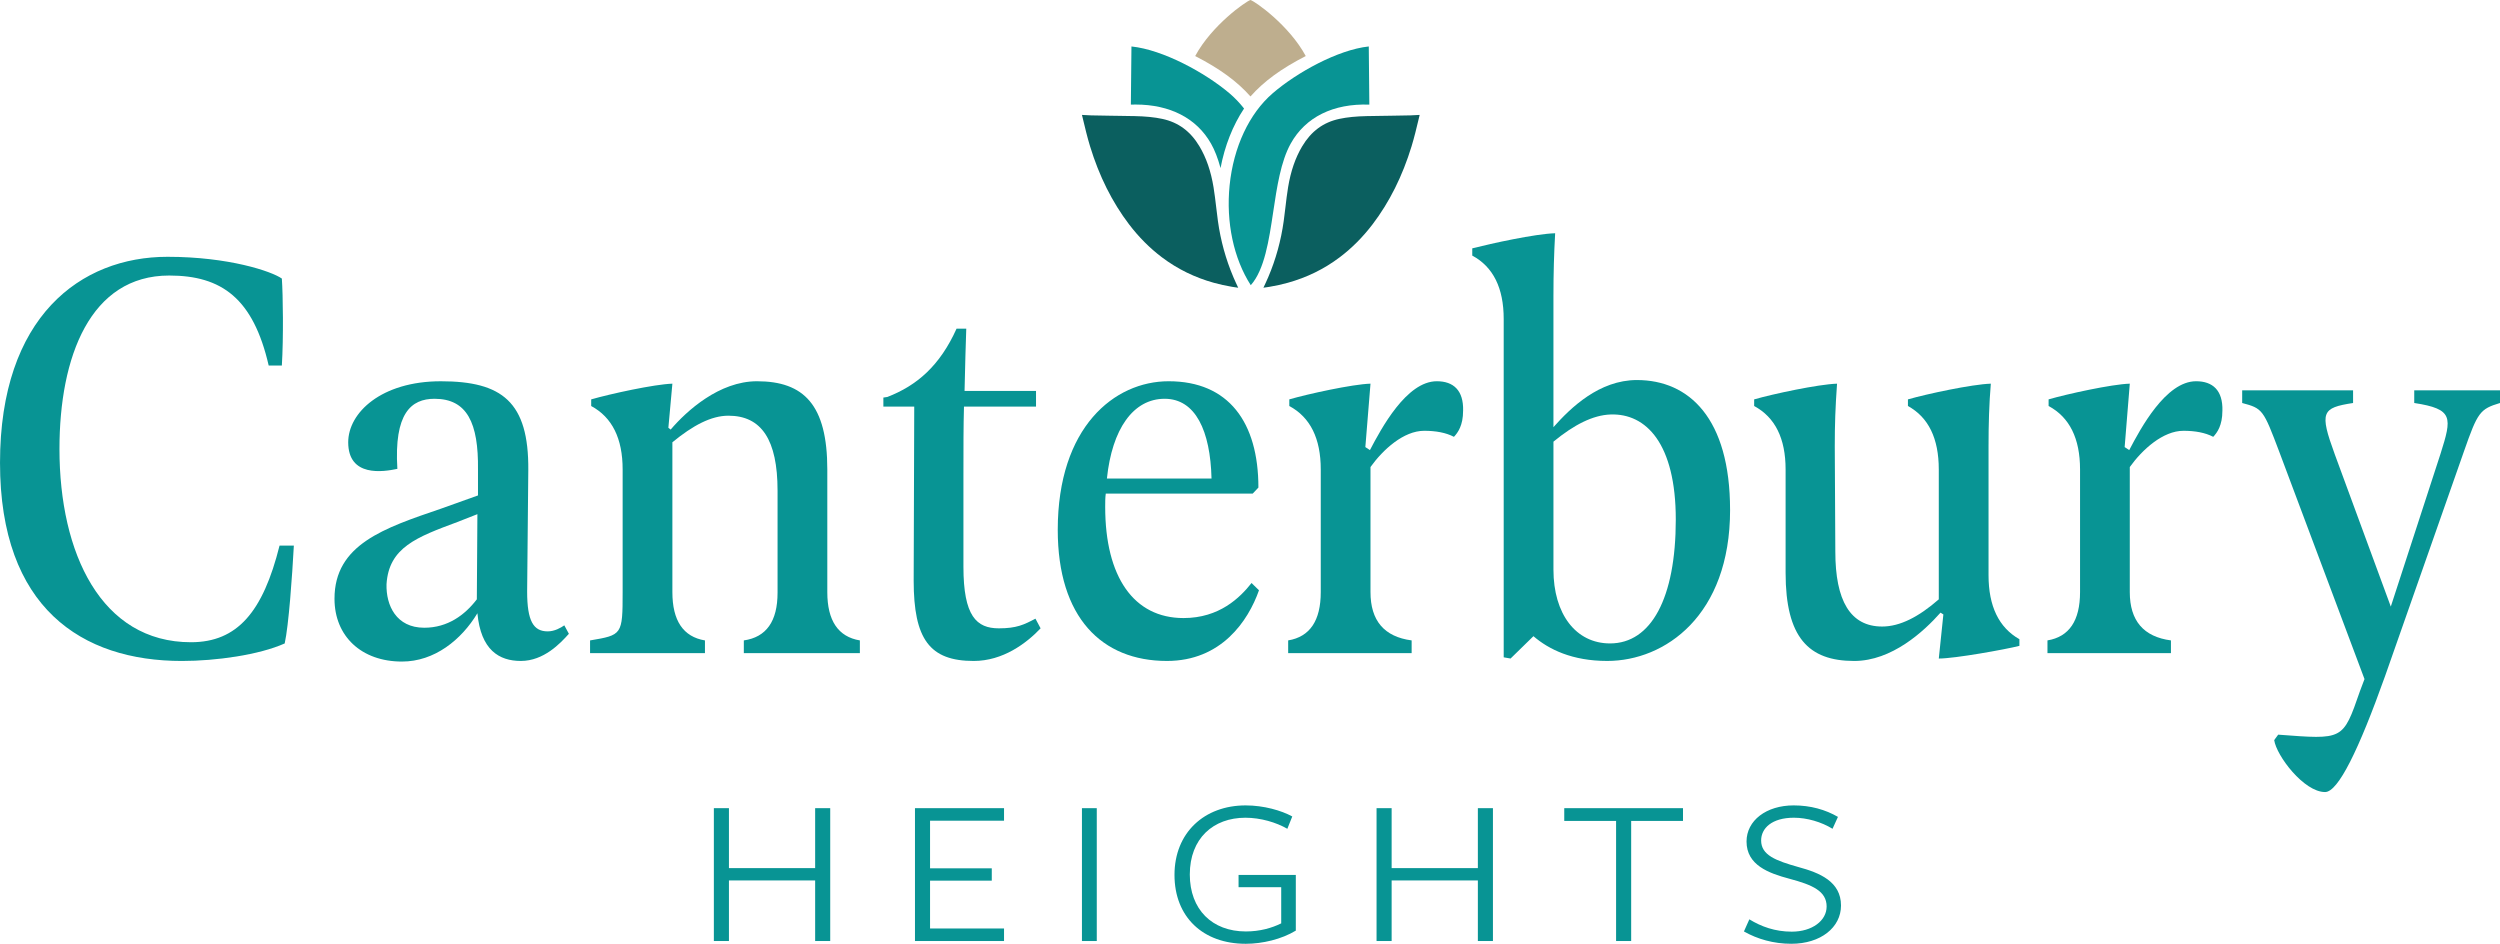 <?xml version="1.0" encoding="UTF-8"?>
<svg xmlns="http://www.w3.org/2000/svg" id="heights" viewBox="0 0 333.035 125.725">
  <defs>
    <style>.cls-1{fill:#beae8e;}.cls-2{fill:#089494;}.cls-3{fill:#0b5f5f;}</style>
  </defs>
  <polygon class="cls-2" points="108.589 107.659 108.589 115.645 97.105 115.645 97.105 107.659 95.096 107.659 95.096 125.357 97.105 125.357 97.105 117.287 108.589 117.287 108.589 125.357 110.597 125.357 110.597 107.659 108.589 107.659"></polygon>
  <polygon class="cls-2" points="121.887 107.659 121.887 125.357 133.751 125.357 133.751 123.687 123.896 123.687 123.896 117.315 132.118 117.315 132.118 115.673 123.896 115.673 123.896 109.329 133.751 109.329 133.751 107.659 121.887 107.659"></polygon>
  <rect class="cls-2" x="144.13" y="107.66" width="1.976" height="17.698"></rect>
  <path class="cls-2" d="M165.937,125.725c-5.682,0-9.478-3.569-9.478-9.175,0-5.635,3.985-9.259,9.478-9.259,2.416,0,4.769,.681,6.212,1.474l-.657,1.642c-1.476-.85-3.547-1.474-5.587-1.474-4.267,0-7.406,2.747-7.406,7.561,0,4.671,2.982,7.589,7.468,7.589,1.853,0,3.452-.455,4.709-1.077v-4.814h-5.681v-1.642h7.626v7.42c-1.915,1.162-4.457,1.756-6.684,1.756"></path>
  <polygon class="cls-2" points="196.872 107.659 196.872 115.645 185.385 115.645 185.385 107.659 183.376 107.659 183.376 125.357 185.385 125.357 185.385 117.287 196.872 117.287 196.872 125.357 198.88 125.357 198.88 107.659 196.872 107.659"></polygon>
  <polygon class="cls-2" points="208.381 107.659 208.381 109.359 215.286 109.359 215.286 125.357 217.295 125.357 217.295 109.359 224.199 109.359 224.199 107.659 208.381 107.659"></polygon>
  <g>
    <path class="cls-2" d="M243.333,120.769c0-2.067-1.883-2.888-4.958-3.708-2.763-.737-5.712-1.813-5.712-4.957,0-2.803,2.635-4.814,6.277-4.814,2.259,0,4.236,.567,5.9,1.531l-.721,1.585c-1.476-.907-3.391-1.474-5.147-1.474-2.952,0-4.364,1.416-4.364,3.03,0,1.954,1.947,2.691,4.96,3.54,2.825,.765,5.68,1.927,5.68,5.126,0,2.916-2.699,5.096-6.623,5.096-2.352,0-4.519-.622-6.309-1.641l.722-1.614c1.569,.961,3.421,1.642,5.65,1.642,2.729,0,4.644-1.472,4.644-3.342"></path>
    <path class="cls-2" d="M7.921,59.801c0,13.923,5.56,25.753,17.517,25.753,6.168,0,9.594-4.022,11.803-12.876h1.904c-.228,4.186-.686,10.624-1.22,13.038-3.426,1.53-9.138,2.334-13.706,2.334-13.327,0-24.218-7.08-24.218-26.397,0-19.474,10.739-27.443,22.314-27.443,8.148,0,13.859,1.932,15.231,2.899,.152,2.17,.228,7.887,0,11.588h-1.753c-2.056-8.933-6.244-11.992-13.251-11.992-10.509,0-14.621,10.786-14.621,23.097"></path>
    <path class="cls-2" d="M63.521,79.84l.075-11.347-2.664,1.046c-5.407,2.012-9.139,3.382-9.442,8.289-.077,2.818,1.294,5.796,5.025,5.796,3.121,0,5.406-1.691,7.006-3.784m12.261,4.588c-1.142,1.287-3.352,3.62-6.397,3.62-2.894,0-5.331-1.447-5.788-6.356-2.131,3.54-5.711,6.437-10.052,6.437-5.407,0-8.986-3.38-8.986-8.369,0-7.243,6.627-9.414,14.165-11.99l4.95-1.771v-3.459c.074-6.198-1.448-9.417-5.789-9.417-3.123,0-5.406,1.933-4.95,9.335-1.904,.404-6.549,1.128-6.549-3.541,0-3.942,4.418-8.127,12.338-8.127,8.148,0,11.728,2.736,11.652,11.831l-.154,16.176c0,3.942,.838,5.311,2.742,5.311,.915,0,1.753-.483,2.209-.804l.61,1.125Z"></path>
    <path class="cls-2" d="M114.547,85.312v1.691h-15.459v-1.691q4.494-.643,4.494-6.357v-13.6c0-6.761-2.132-9.979-6.549-9.979-2.285,0-4.722,1.287-7.462,3.541v19.958q0,5.714,4.339,6.438v1.691h-15.305v-1.691c4.263-.723,4.34-.723,4.34-6.438v-16.336q0-6.198-4.189-8.452v-.885c2.514-.723,8.377-2.012,10.816-2.093l-.535,5.874,.305,.242c2.132-2.495,6.473-6.438,11.5-6.438,6.245,0,9.367,3.139,9.367,11.751v16.336q0,5.714,4.341,6.438"></path>
    <path class="cls-2" d="M138.621,83.704c-1.904,2.01-5.027,4.345-8.91,4.345-5.865,0-7.997-2.897-7.997-10.704l.076-23.177h-4.112v-1.206l.533-.081c3.96-1.53,7.005-4.186,9.214-9.095h1.295c-.074,2.254-.152,4.668-.228,8.289h9.52v2.093h-9.596c-.074,2.495-.074,5.472-.074,9.256v12.072c0,6.598,1.75,8.208,4.72,8.208,2.362,0,3.352-.483,4.873-1.289l.687,1.289Z"></path>
    <path class="cls-2" d="M147.455,63.745h13.937c-.154-6.357-2.132-10.623-6.244-10.623-4.19,0-7.006,4.023-7.692,10.623m20.258,14.889c-1.447,4.103-5.027,9.414-12.261,9.414-8.682,0-14.546-5.794-14.546-17.462,0-13.682,7.539-19.798,14.773-19.798,7.995,0,11.957,5.472,11.957,14.163l-.762,.806h-19.572c-.076,.563-.076,1.125-.076,1.769,0,9.336,3.807,14.808,10.434,14.808,4.798,0,7.538-2.736,9.061-4.668l.991,.967Z"></path>
    <path class="cls-2" d="M194.904,54.73c0,1.932-.686,2.899-1.22,3.462-1.065-.563-2.437-.805-3.959-.805-2.742,0-5.483,2.494-7.157,4.827v16.66q0,5.713,5.482,6.437v1.691h-16.448v-1.691q4.341-.724,4.341-6.437v-16.337q0-6.198-4.19-8.451v-.885c2.514-.725,8.378-2.013,10.816-2.093l-.686,8.449,.61,.402c1.522-2.897,4.874-9.173,8.91-9.173,2.209,0,3.579,1.207,3.503,3.943"></path>
    <path class="cls-2" d="M223.238,69.217c0-10.141-3.961-14.163-8.681-14.002-2.361,.08-4.874,1.366-7.616,3.62v17.062c0,5.874,2.969,9.816,7.538,9.816,5.484,0,8.759-6.035,8.759-16.497m7.234-1.287c0,14.082-8.681,20.118-16.372,20.118-4.646,0-7.769-1.529-9.825-3.299l-3.046,2.977-.915-.16V42.499q0-6.198-4.188-8.451v-.965c2.514-.643,8.377-1.932,11.042-2.012-.152,2.736-.228,5.311-.228,8.371v17.462c2.285-2.575,6.093-6.277,11.118-6.277,6.929,0,12.412,5.07,12.412,17.303"></path>
    <path class="cls-2" d="M269.013,85.151v.887c-1.904,.483-8.607,1.689-10.739,1.689l.61-5.874-.379-.242c-2.209,2.495-6.475,6.438-11.5,6.438-6.093,0-9.138-3.138-9.138-11.749v-13.761q0-6.198-4.189-8.451v-.885c2.514-.723,8.53-2.012,11.042-2.093-.228,3.218-.303,5.392-.303,8.369l.074,14.004c0,6.517,1.98,9.979,6.244,9.979,2.363,0,4.874-1.289,7.538-3.622v-17.302q0-6.198-4.11-8.451v-.885c2.511-.723,8.528-2.012,11.042-2.093-.228,2.736-.305,5.392-.305,8.369v17.142q0,6.197,4.112,8.53"></path>
    <path class="cls-2" d="M296.053,54.73c0,1.932-.686,2.899-1.22,3.462-1.065-.563-2.437-.805-3.959-.805-2.742,0-5.483,2.494-7.157,4.827v16.66q0,5.713,5.482,6.437v1.691h-16.448v-1.691q4.34-.724,4.34-6.437v-16.337q0-6.198-4.189-8.451v-.885c2.514-.725,8.377-2.013,10.816-2.093l-.686,8.449,.61,.402c1.522-2.897,4.874-9.173,8.909-9.173,2.21,0,3.58,1.207,3.504,3.943"></path>
    <path class="cls-2" d="M333.035,51.994v1.691c-2.667,.804-2.97,1.208-4.8,6.439l-10.509,29.936c-3.503,9.819-6.244,15.452-7.994,15.452-2.818,0-6.474-4.829-6.778-6.919l.532-.727c8.682,.644,8.605,.806,10.891-5.794l.608-1.61-11.347-30.258c-2.132-5.635-2.209-5.796-4.948-6.519v-1.691h14.773v1.691c-4.19,.643-4.493,1.208-2.437,6.841l7.462,20.28,6.626-20.361c1.523-4.829,1.751-5.956-3.503-6.76v-1.691h11.423Z"></path>
    <path class="cls-2" d="M161.324,19.128c.498,.879,.909,1.936,1.269,3.261,.561-2.96,1.631-5.675,3.132-7.934-.602-.763-1.257-1.446-1.948-2.032-3.234-2.737-8.846-5.801-13.052-6.234-.013,1.35-.063,6.415-.079,7.748,.212-.007,.421-.011,.628-.011,4.592,0,8.138,1.827,10.049,5.203"></path>
    <path class="cls-2" d="M182.416,13.937c-.013-1.332-.064-6.397-.076-7.748-4.124,.436-9.623,3.497-12.795,6.233-3.134,2.703-5.226,7.171-5.742,12.262-.496,4.915,.528,9.743,2.818,13.308,1.835-2.062,2.422-5.98,2.991-9.773,.493-3.297,1.005-6.706,2.329-9.09,1.958-3.527,5.669-5.365,10.476-5.193"></path>
    <path class="cls-3" d="M187.913,15.369c-.908,.023-1.826,.037-2.728,.049-.19,.004-.38,.006-.568,.008-.233,.003-.463,.007-.694,.011-.424,.006-.846,.012-1.269,.021-.17,.002-.34,.004-.511,.007-1.487,.03-2.67,.148-3.716,.371-2.143,.457-3.764,1.654-4.958,3.658-.91,1.528-1.524,3.312-1.877,5.456-.144,.869-.251,1.779-.354,2.658-.071,.598-.144,1.218-.228,1.829-.363,2.618-1.054,5.116-2.053,7.46-.11,.255-.221,.507-.337,.759-.104,.225-.207,.451-.315,.672,.006-.001,.012-.002,.019-.002,.264-.035,.524-.073,.784-.116,.838-.139,1.657-.319,2.455-.542,2.497-.698,4.788-1.796,6.919-3.403,1.603-1.211,3.062-2.675,4.364-4.382,2.239-2.937,3.986-6.434,5.194-10.392,.362-1.184,.662-2.439,.952-3.653,.042-.176,.085-.353,.127-.529-.397,.027-.802,.051-1.206,.061"></path>
    <path class="cls-1" d="M166.58,0c-.624,.187-5.156,3.361-7.364,7.466,3.278,1.687,5.572,3.363,7.364,5.381,1.791-2.018,4.085-3.695,7.364-5.381-2.207-4.104-6.738-7.279-7.364-7.466"></path>
    <path class="cls-3" d="M164.296,36.897c-.997-2.344-1.69-4.842-2.053-7.46-.084-.611-.157-1.231-.228-1.829-.103-.879-.212-1.789-.354-2.658-.352-2.143-.965-3.928-1.878-5.456-1.193-2.004-2.815-3.201-4.958-3.658-1.047-.223-2.228-.341-3.715-.371-.171-.003-.341-.005-.511-.007-.424-.008-.844-.015-1.268-.021-.232-.004-.463-.008-.695-.011-.187-.002-.378-.004-.57-.008-.901-.011-1.819-.026-2.727-.049-.405-.01-.809-.034-1.206-.061,.041,.176,.084,.353,.127,.529,.289,1.214,.59,2.469,.952,3.653,1.207,3.958,2.955,7.455,5.194,10.392,1.3,1.707,2.761,3.171,4.364,4.382,2.131,1.606,4.422,2.706,6.918,3.403,.799,.221,1.617,.403,2.456,.542,.259,.042,.521,.081,.783,.116,.007,0,.013,.001,.019,.002-.108-.221-.21-.447-.314-.672-.116-.251-.228-.503-.337-.759"></path>
  </g>
</svg>
